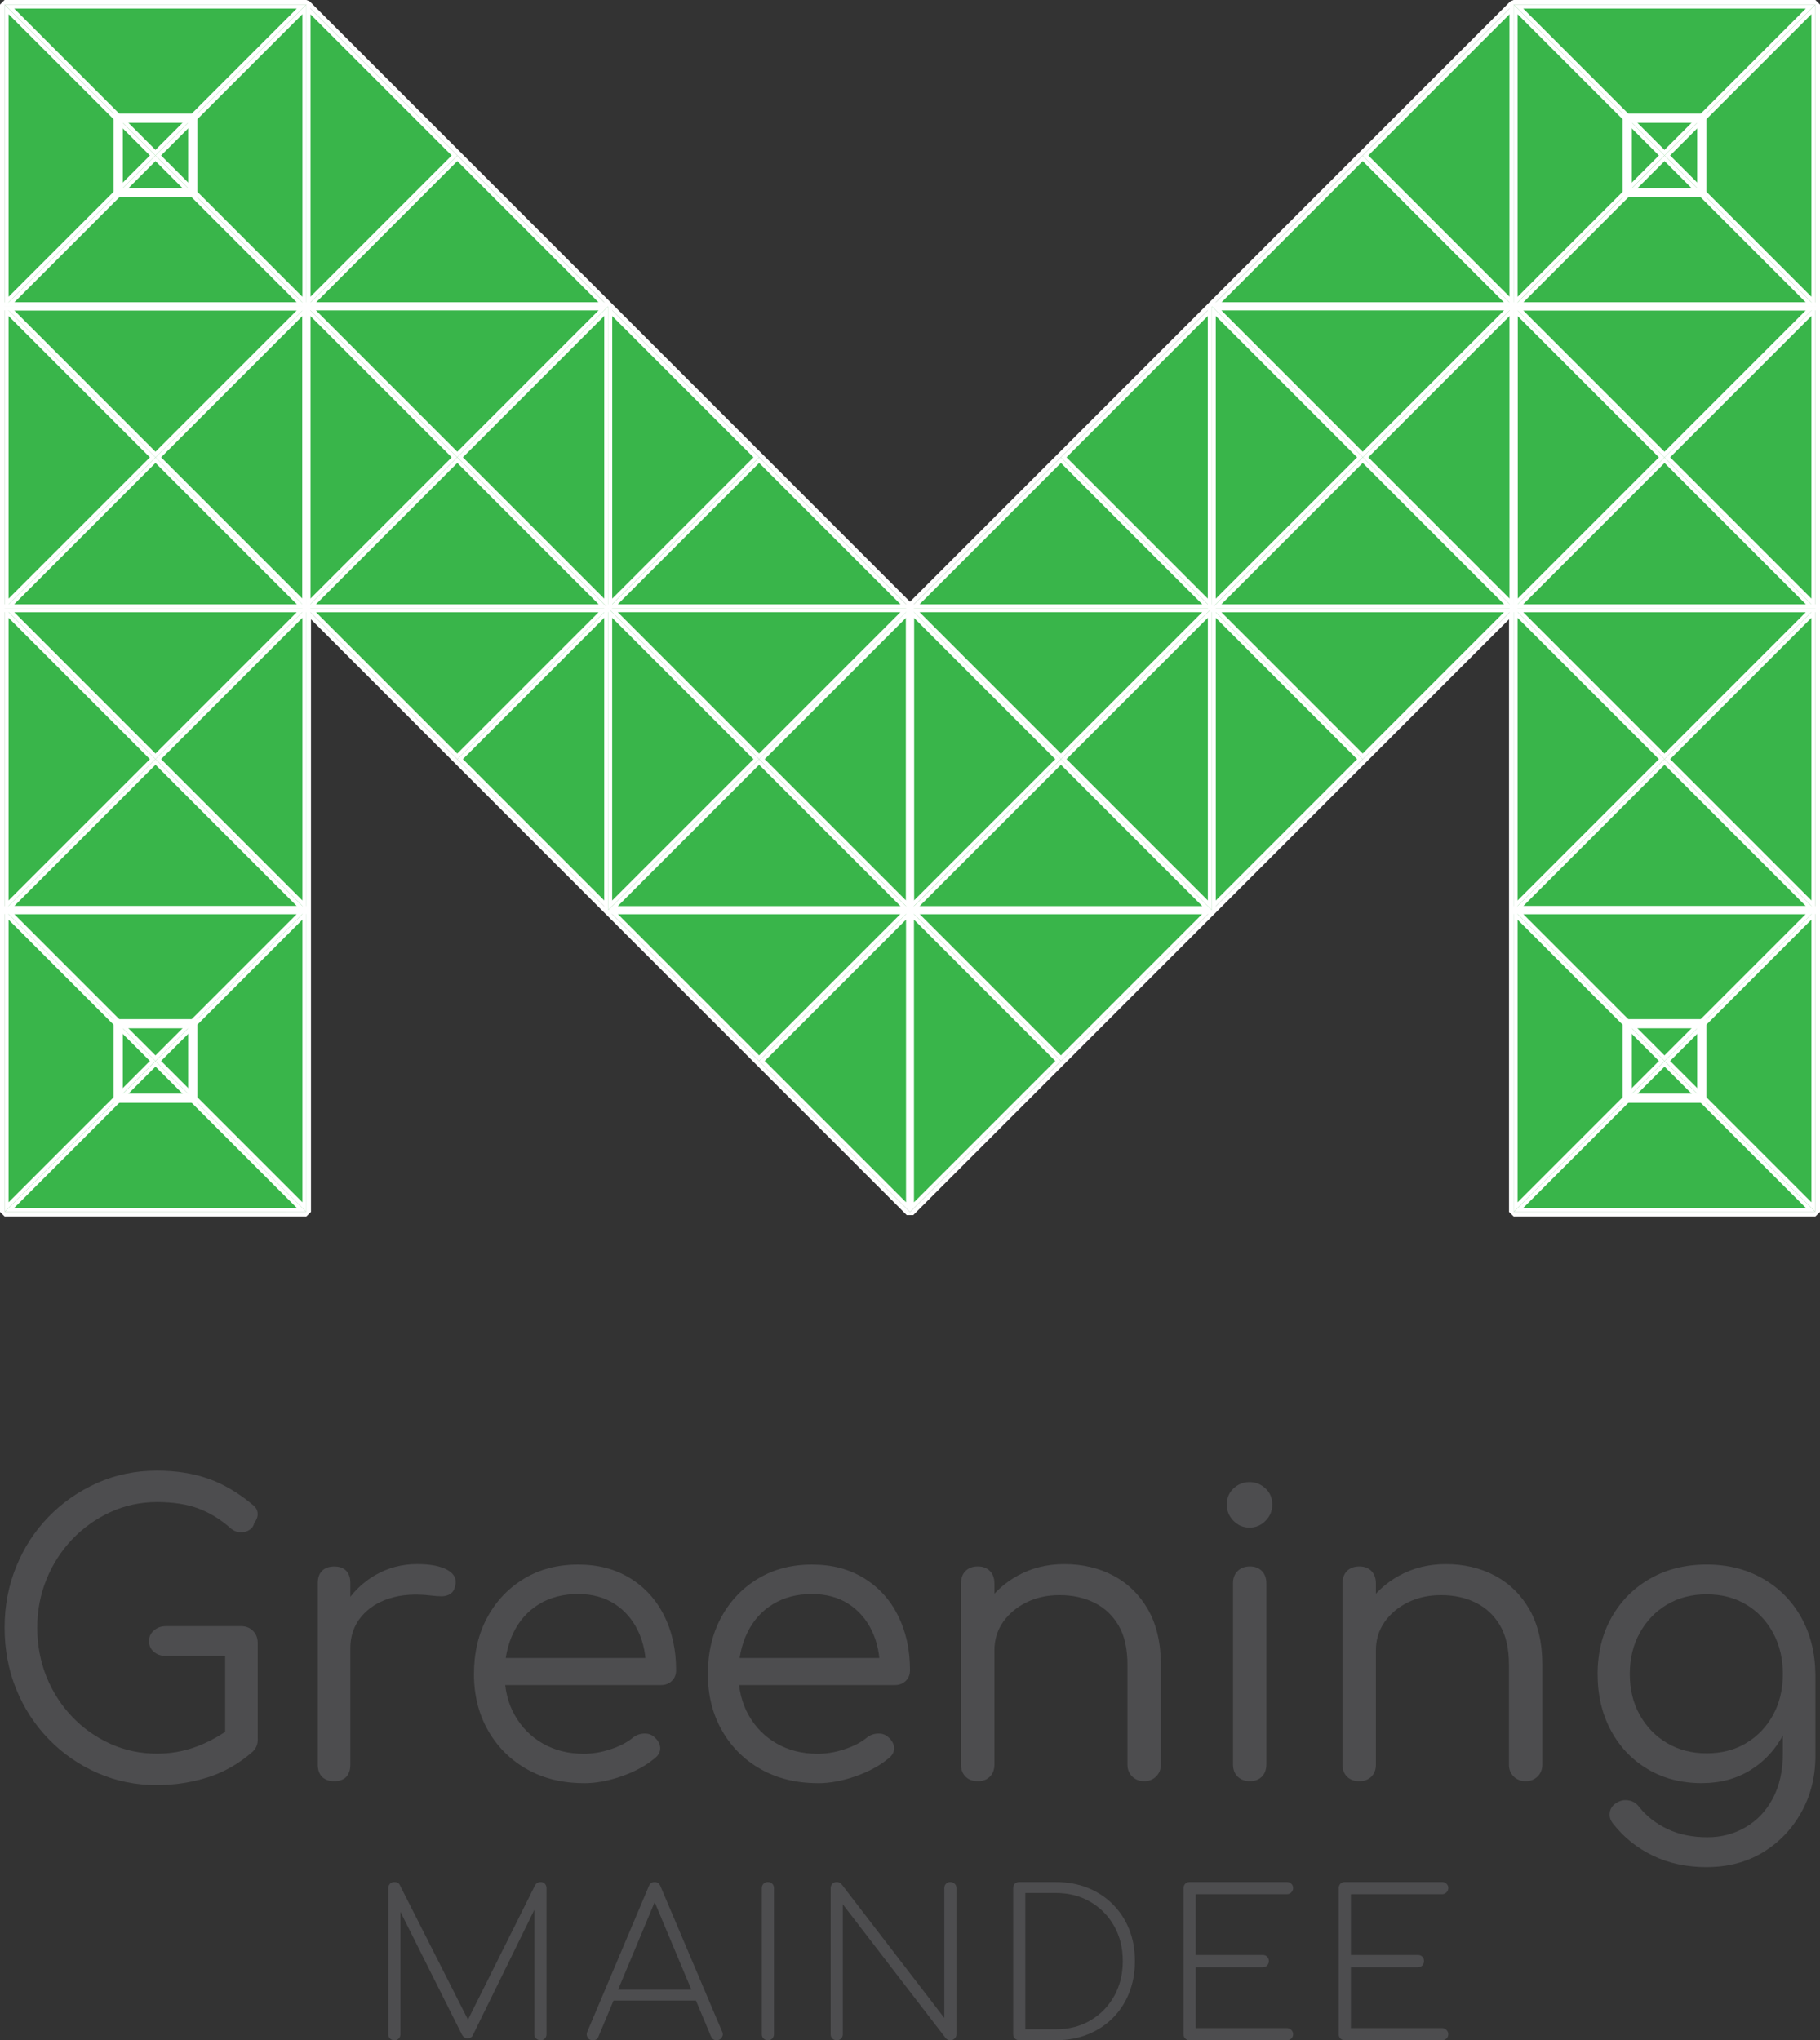 <?xml version="1.0" encoding="UTF-8"?>
<svg id="Layer_1" data-name="Layer 1" xmlns="http://www.w3.org/2000/svg" viewBox="0 0 595.74 667.79">
  <rect x="0" y="0" width="595.74" height="667.79" fill="#333333" stroke="none"/>
  <defs>
    <style>
      .cls-1 {
        fill: #4d4d4f;
      }

      .cls-1, .cls-2, .cls-3 {
        stroke-width: 0px;
      }

      .cls-2 {
        fill: #39b54a;
      }

      .cls-3 {
        fill: #fff;
      }
    </style>
  </defs>
  <g>
    <g>
      <path class="cls-1" d="M51.35,584.28c-6.94,0-13.43-1.33-19.46-3.98-6.04-2.65-11.35-6.34-15.93-11.05-4.58-4.71-8.14-10.17-10.66-16.38-2.53-6.21-3.79-12.91-3.79-20.11s1.26-13.77,3.79-19.98c2.53-6.21,6.06-11.65,10.6-16.32,4.54-4.67,9.83-8.35,15.87-11.05,6.04-2.7,12.57-4.05,19.59-4.05,6.25,0,11.86.88,16.83,2.63,4.97,1.76,9.81,4.6,14.52,8.54.77.6,1.26,1.26,1.48,1.99.21.73.21,1.44,0,2.12-.22.69-.54,1.28-.96,1.8-.17.94-.66,1.69-1.48,2.25-.81.56-1.8.84-2.95.84s-2.25-.43-3.28-1.28c-3.26-2.91-6.77-5.07-10.53-6.49-3.77-1.41-8.31-2.12-13.62-2.12s-10.47,1.09-15.22,3.28c-4.75,2.18-8.93,5.16-12.53,8.93-3.6,3.77-6.4,8.14-8.41,13.1-2.01,4.97-3.02,10.23-3.02,15.8s1.01,11.09,3.02,16.06c2.01,4.97,4.82,9.34,8.41,13.1,3.6,3.77,7.77,6.72,12.53,8.86,4.75,2.14,9.83,3.21,15.22,3.21,4.54,0,8.86-.77,12.97-2.31,4.11-1.54,8.05-3.73,11.82-6.55,1.2-.94,2.42-1.33,3.66-1.16,1.24.17,2.31.71,3.21,1.61.9.9,1.35,2.12,1.35,3.66,0,.77-.11,1.46-.32,2.06-.21.6-.62,1.24-1.22,1.93-4.45,3.94-9.36,6.77-14.71,8.48-5.35,1.71-10.94,2.57-16.77,2.57ZM84.36,569.25l-10.66-2.18v-25.05h-19.4c-1.54,0-2.85-.45-3.92-1.35-1.07-.9-1.61-2.08-1.61-3.53,0-1.37.53-2.53,1.61-3.47,1.07-.94,2.38-1.41,3.92-1.41h24.67c1.54,0,2.83.51,3.85,1.54s1.54,2.36,1.54,3.98v31.47Z"/>
      <path class="cls-1" d="M109.41,582.99c-1.71,0-3.04-.47-3.98-1.41-.94-.94-1.41-2.27-1.41-3.98v-59.48c0-1.71.47-3.04,1.41-3.98s2.27-1.41,3.98-1.41,3.02.47,3.92,1.41c.9.94,1.35,2.27,1.35,3.98v59.48c0,1.71-.45,3.04-1.35,3.98-.9.94-2.21,1.41-3.92,1.41ZM108.77,539.44c.17-5.22,1.52-9.91,4.05-14.07,2.53-4.15,5.87-7.43,10.02-9.83,4.15-2.4,8.71-3.6,13.68-3.6,4.37,0,7.69.64,9.96,1.93,2.27,1.29,3.1,3.04,2.51,5.27-.26,1.2-.79,2.05-1.61,2.57-.81.51-1.76.77-2.83.77s-2.29-.08-3.66-.26c-5.05-.6-9.53-.28-13.43.96-3.9,1.24-7,3.28-9.31,6.1-2.31,2.83-3.47,6.21-3.47,10.15h-5.91Z"/>
      <path class="cls-1" d="M191.12,583.64c-7.02,0-13.23-1.52-18.63-4.56-5.4-3.04-9.64-7.26-12.72-12.65-3.08-5.4-4.63-11.56-4.63-18.5s1.46-13.21,4.37-18.56c2.91-5.35,6.91-9.57,12.01-12.65,5.1-3.08,10.98-4.62,17.67-4.62s12.18,1.48,17.02,4.43c4.84,2.96,8.56,7.05,11.18,12.27,2.61,5.22,3.92,11.18,3.92,17.86,0,1.46-.47,2.63-1.41,3.53-.94.9-2.14,1.35-3.6,1.35h-53.7v-8.86h54.34l-5.52,3.85c.08-4.71-.77-8.95-2.57-12.72-1.8-3.77-4.37-6.72-7.71-8.86-3.34-2.14-7.32-3.21-11.95-3.21-4.88,0-9.14,1.11-12.78,3.34-3.64,2.23-6.42,5.33-8.35,9.31-1.93,3.98-2.89,8.5-2.89,13.55s1.11,9.55,3.34,13.49c2.23,3.94,5.29,7.02,9.19,9.25,3.9,2.23,8.37,3.34,13.42,3.34,2.91,0,5.89-.51,8.93-1.54,3.04-1.03,5.46-2.31,7.26-3.85,1.03-.77,2.2-1.18,3.53-1.22,1.33-.04,2.42.32,3.28,1.09,1.28,1.11,1.95,2.31,1.99,3.6.04,1.29-.54,2.4-1.73,3.34-2.83,2.4-6.42,4.37-10.79,5.91-4.37,1.54-8.52,2.31-12.46,2.31Z"/>
      <path class="cls-1" d="M267.68,583.64c-7.02,0-13.23-1.52-18.63-4.56-5.4-3.04-9.64-7.26-12.72-12.65-3.08-5.4-4.63-11.56-4.63-18.5s1.46-13.21,4.37-18.56c2.91-5.35,6.91-9.57,12.01-12.65,5.1-3.08,10.98-4.62,17.67-4.62s12.18,1.48,17.02,4.43c4.84,2.96,8.56,7.05,11.18,12.27,2.61,5.22,3.92,11.18,3.92,17.86,0,1.46-.47,2.63-1.41,3.53-.94.9-2.14,1.35-3.6,1.35h-53.7v-8.86h54.34l-5.52,3.85c.08-4.71-.77-8.95-2.57-12.72-1.8-3.77-4.37-6.72-7.71-8.86-3.34-2.14-7.32-3.21-11.95-3.21-4.88,0-9.14,1.11-12.78,3.34-3.64,2.23-6.42,5.33-8.35,9.31-1.93,3.98-2.89,8.5-2.89,13.55s1.11,9.55,3.34,13.49c2.23,3.94,5.29,7.02,9.19,9.25,3.9,2.23,8.37,3.34,13.42,3.34,2.91,0,5.89-.51,8.93-1.54,3.04-1.03,5.46-2.31,7.26-3.85,1.03-.77,2.2-1.18,3.53-1.22,1.33-.04,2.42.32,3.28,1.09,1.28,1.11,1.95,2.31,1.99,3.6.04,1.29-.54,2.4-1.73,3.34-2.83,2.4-6.42,4.37-10.79,5.91s-8.52,2.31-12.46,2.31Z"/>
      <path class="cls-1" d="M320.1,582.99c-1.71,0-3.06-.49-4.05-1.48-.99-.98-1.48-2.29-1.48-3.92v-59.35c0-1.71.49-3.06,1.48-4.05s2.33-1.48,4.05-1.48c1.63,0,2.93.49,3.92,1.48.98.99,1.48,2.34,1.48,4.05v59.35c0,1.63-.49,2.94-1.48,3.92-.98.98-2.29,1.48-3.92,1.48ZM374.57,582.99c-1.63,0-2.95-.51-3.98-1.54s-1.54-2.31-1.54-3.85v-32.76c0-5.22-.96-9.48-2.89-12.78-1.93-3.3-4.56-5.78-7.9-7.45-3.34-1.67-7.15-2.51-11.43-2.51-4.03,0-7.64.79-10.86,2.38-3.21,1.59-5.76,3.73-7.64,6.42-1.88,2.7-2.83,5.8-2.83,9.31h-7.45c.17-5.4,1.61-10.21,4.3-14.45s6.31-7.6,10.86-10.09c4.54-2.48,9.59-3.72,15.16-3.72,5.99,0,11.37,1.26,16.12,3.79,4.75,2.53,8.52,6.23,11.31,11.11,2.78,4.88,4.18,10.88,4.18,17.98v32.76c0,1.54-.51,2.83-1.54,3.85s-2.31,1.54-3.85,1.54Z"/>
      <path class="cls-1" d="M409,500c-2.06,0-3.81-.75-5.27-2.25-1.46-1.5-2.18-3.28-2.18-5.33s.75-3.9,2.25-5.27c1.5-1.37,3.23-2.06,5.2-2.06s3.7.69,5.2,2.06c1.5,1.37,2.25,3.13,2.25,5.27s-.73,3.84-2.18,5.33c-1.46,1.5-3.21,2.25-5.27,2.25ZM409.12,582.99c-1.63,0-2.95-.49-3.98-1.48-1.03-.98-1.54-2.33-1.54-4.05v-59.22c0-1.71.51-3.06,1.54-4.05,1.03-.98,2.35-1.48,3.98-1.48s2.93.49,3.92,1.48c.98.99,1.48,2.34,1.48,4.05v59.22c0,1.71-.49,3.06-1.48,4.05-.98.98-2.29,1.48-3.92,1.48Z"/>
      <path class="cls-1" d="M444.97,582.99c-1.71,0-3.06-.49-4.05-1.48-.99-.98-1.48-2.29-1.48-3.92v-59.35c0-1.71.49-3.06,1.48-4.05.98-.98,2.33-1.48,4.05-1.48,1.63,0,2.93.49,3.92,1.48.98.99,1.48,2.34,1.48,4.05v59.35c0,1.63-.49,2.94-1.48,3.92s-2.29,1.48-3.92,1.48ZM499.44,582.99c-1.63,0-2.95-.51-3.98-1.54s-1.54-2.31-1.54-3.85v-32.76c0-5.22-.96-9.48-2.89-12.78-1.93-3.3-4.56-5.78-7.9-7.45-3.34-1.67-7.15-2.51-11.43-2.51-4.03,0-7.64.79-10.86,2.38-3.21,1.59-5.76,3.73-7.64,6.42-1.88,2.7-2.83,5.8-2.83,9.31h-7.45c.17-5.4,1.61-10.21,4.3-14.45s6.31-7.6,10.86-10.09c4.54-2.48,9.59-3.72,15.16-3.72,5.99,0,11.37,1.26,16.12,3.79,4.75,2.53,8.52,6.23,11.31,11.11,2.78,4.88,4.18,10.88,4.18,17.98v32.76c0,1.54-.51,2.83-1.54,3.85s-2.31,1.54-3.85,1.54Z"/>
      <path class="cls-1" d="M557.12,583.64c-6.68,0-12.59-1.52-17.73-4.56-5.14-3.04-9.17-7.26-12.08-12.65-2.91-5.4-4.37-11.56-4.37-18.5s1.54-13.23,4.62-18.63c3.08-5.4,7.3-9.61,12.65-12.65,5.35-3.04,11.5-4.56,18.43-4.56s12.95,1.52,18.31,4.56c5.35,3.04,9.55,7.26,12.59,12.65,3.04,5.4,4.6,11.61,4.69,18.63l-6.42,2.18c0,6.51-1.31,12.29-3.92,17.34-2.61,5.05-6.23,9.02-10.86,11.88-4.62,2.87-9.94,4.3-15.93,4.3ZM558.66,611.13c-6.51,0-12.35-1.24-17.54-3.73-5.18-2.48-9.53-5.95-13.04-10.41-.94-1.11-1.33-2.33-1.16-3.66.17-1.33.86-2.38,2.06-3.15,1.28-.86,2.65-1.16,4.11-.9,1.46.26,2.61.98,3.47,2.18,2.4,3,5.48,5.4,9.25,7.19,3.77,1.8,8.14,2.7,13.1,2.7,4.54,0,8.69-1.09,12.46-3.28,3.77-2.18,6.74-5.33,8.93-9.44,2.18-4.11,3.28-8.99,3.28-14.64v-19.01l3.85-8.73,6.81,1.67v26.72c0,6.85-1.54,13.04-4.63,18.56-3.08,5.52-7.28,9.89-12.59,13.1-5.31,3.21-11.43,4.82-18.37,4.82ZM558.66,573.87c4.88,0,9.19-1.11,12.91-3.34,3.73-2.23,6.66-5.29,8.8-9.19,2.14-3.9,3.21-8.37,3.21-13.42s-1.07-9.55-3.21-13.49c-2.14-3.94-5.07-7.02-8.8-9.25-3.73-2.23-8.03-3.34-12.91-3.34s-9.21,1.11-12.97,3.34c-3.77,2.23-6.74,5.31-8.93,9.25-2.18,3.94-3.28,8.44-3.28,13.49s1.09,9.53,3.28,13.42c2.18,3.9,5.16,6.96,8.93,9.19,3.77,2.23,8.09,3.34,12.97,3.34Z"/>
    </g>
    <g>
      <path class="cls-1" d="M129.09,667.79c-.58,0-1.05-.19-1.43-.56-.38-.38-.56-.85-.56-1.43v-47.81c0-.57.19-1.05.56-1.43s.85-.56,1.43-.56c.88,0,1.48.33,1.79,1l23.47,46.35h-2.32l23.14-46.35c.4-.66.99-1,1.79-1,.57,0,1.04.19,1.39.56.35.38.53.85.53,1.43v47.81c0,.58-.18,1.05-.53,1.43-.35.38-.82.56-1.39.56s-1.06-.19-1.46-.56c-.4-.38-.6-.85-.6-1.43v-43.03l.99.33-21.15,43.1c-.31.62-.88.93-1.72.93-.8,0-1.42-.42-1.86-1.26l-21.42-42.77,1.33-.33v43.03c0,.58-.19,1.05-.56,1.43s-.85.56-1.43.56Z"/>
      <path class="cls-1" d="M194.06,667.79c-.84,0-1.43-.33-1.76-.99s-.34-1.28-.03-1.86l20.09-47.54c.35-.93.99-1.39,1.92-1.39s1.53.46,1.92,1.39l20.16,47.54c.35.62.33,1.25-.07,1.89-.4.64-.97.96-1.72.96-.44,0-.81-.1-1.09-.3-.29-.2-.54-.52-.76-.96l-19.49-46.48h2.12l-19.43,46.48c-.18.44-.42.76-.73.96-.31.2-.69.3-1.13.3ZM198.97,654.79l1.59-3.58h27.58l1.53,3.58h-30.7Z"/>
      <path class="cls-1" d="M251.35,667.79c-.58,0-1.05-.19-1.43-.56-.38-.38-.56-.85-.56-1.43v-47.81c0-.57.19-1.05.56-1.43s.85-.56,1.43-.56,1.05.19,1.43.56c.38.38.56.85.56,1.43v47.81c0,.58-.19,1.05-.56,1.43s-.85.56-1.43.56Z"/>
      <path class="cls-1" d="M273.89,667.79c-.58,0-1.05-.19-1.43-.56-.38-.38-.56-.85-.56-1.43v-47.81c0-.57.19-1.05.56-1.43s.85-.56,1.43-.56c.62,0,1.13.22,1.53.66l33.68,43.83v-42.5c0-.57.19-1.05.56-1.43s.85-.56,1.43-.56c.53,0,.99.19,1.39.56.4.38.6.85.6,1.43v47.81c0,.58-.2,1.05-.6,1.43-.4.38-.86.56-1.39.56-.31,0-.59-.06-.83-.17-.24-.11-.45-.25-.63-.43l-33.75-43.89v42.5c0,.58-.19,1.05-.56,1.43s-.85.56-1.43.56Z"/>
      <path class="cls-1" d="M333.64,667.79c-.58,0-1.05-.19-1.43-.56-.38-.38-.56-.85-.56-1.43v-47.81c0-.62.19-1.1.56-1.46.38-.35.85-.53,1.43-.53h11.93c3.8,0,7.28.63,10.44,1.89,3.16,1.26,5.9,3.05,8.22,5.37,2.32,2.32,4.11,5.05,5.37,8.19,1.26,3.14,1.89,6.61,1.89,10.41s-.63,7.28-1.89,10.44c-1.26,3.16-3.05,5.9-5.37,8.22-2.32,2.32-5.06,4.11-8.22,5.37-3.16,1.26-6.64,1.89-10.44,1.89h-11.93ZM335.62,664.21h9.95c4.29,0,8.08-.97,11.37-2.92,3.29-1.94,5.88-4.6,7.76-7.96,1.88-3.36,2.82-7.18,2.82-11.47s-.94-8.1-2.82-11.44c-1.88-3.34-4.47-5.98-7.76-7.92-3.29-1.94-7.08-2.92-11.37-2.92h-9.95v44.62Z"/>
      <path class="cls-1" d="M389.4,667.79c-.58,0-1.05-.19-1.43-.56-.38-.38-.56-.85-.56-1.43v-47.81c0-.57.19-1.05.56-1.43s.85-.56,1.43-.56h31.89c.53,0,.99.19,1.39.56.4.38.6.85.6,1.43,0,.53-.2.99-.6,1.39s-.86.6-1.39.6h-29.9v19.89h21.95c.57,0,1.05.19,1.43.56.38.38.56.85.56,1.43s-.19,1.06-.56,1.46c-.38.4-.85.6-1.43.6h-21.95v19.89h29.9c.53,0,.99.2,1.39.6s.6.86.6,1.39c0,.58-.2,1.05-.6,1.43-.4.38-.86.56-1.39.56h-31.89Z"/>
      <path class="cls-1" d="M440.19,667.79c-.58,0-1.05-.19-1.43-.56-.38-.38-.56-.85-.56-1.43v-47.81c0-.57.19-1.05.56-1.43s.85-.56,1.43-.56h31.89c.53,0,.99.19,1.39.56.4.38.6.85.6,1.43,0,.53-.2.99-.6,1.39s-.86.6-1.39.6h-29.9v19.89h21.95c.57,0,1.05.19,1.43.56.38.38.56.85.56,1.43s-.19,1.06-.56,1.46c-.38.4-.85.6-1.43.6h-21.95v19.89h29.9c.53,0,.99.2,1.39.6s.6.86.6,1.39c0,.58-.2,1.05-.6,1.43-.4.38-.86.56-1.39.56h-31.89Z"/>
    </g>
  </g>
  <g>
    <polygon class="cls-2" points="1.5 396.66 1.5 1.5 100.29 1.5 297.87 199.08 495.45 1.5 594.24 1.5 594.24 396.66 495.45 396.66 495.45 199.08 297.87 396.66 100.29 199.08 100.29 396.66 1.5 396.66"/>
    <g>
      <g>
        <path class="cls-3" d="M100.29,1.5v98.79H1.5V1.5h98.79M100.29.2H1.5L.2,1.5v98.79l1.3,1.3h98.79l1.3-1.3V1.5l-1.3-1.3h0Z"/>
        <g>
          <path class="cls-3" d="M2.8,4.64l46.26,46.26L2.8,97.15V4.64M1.5,1.5v98.79l49.4-49.4L1.5,1.5h0Z"/>
          <path class="cls-3" d="M97.15,2.8l-46.26,46.26L4.64,2.8h92.51M100.29,1.5H1.5l49.4,49.4L100.29,1.5h0Z"/>
          <path class="cls-3" d="M98.99,4.64v92.51l-46.26-46.26L98.99,4.64M100.29,1.5l-49.4,49.4,49.4,49.4V1.5h0Z"/>
          <path class="cls-3" d="M50.9,52.73l46.26,46.26H4.64l46.26-46.26M50.9,50.9L1.5,100.29h98.79l-49.4-49.4h0Z"/>
        </g>
      </g>
      <g>
        <path class="cls-3" d="M100.29,100.29v98.79H1.5v-98.79h98.79M100.29,98.99H1.5l-1.3,1.3v98.79l1.3,1.3h98.79l1.3-1.3v-98.79l-1.3-1.3h0Z"/>
        <g>
          <path class="cls-3" d="M2.8,103.43l46.26,46.26L2.8,195.94v-92.51M1.5,100.29v98.79l49.4-49.4L1.5,100.29h0Z"/>
          <path class="cls-3" d="M97.15,101.59l-46.26,46.26L4.64,101.59h92.51M100.29,100.29H1.5l49.4,49.4,49.4-49.4h0Z"/>
          <path class="cls-3" d="M98.99,103.43v92.51l-46.26-46.26,46.26-46.26M100.29,100.29l-49.4,49.4,49.4,49.4v-98.79h0Z"/>
          <path class="cls-3" d="M50.9,151.52l46.26,46.26H4.64l46.26-46.26M50.9,149.69L1.5,199.08h98.79l-49.4-49.4h0Z"/>
        </g>
      </g>
      <g>
        <path class="cls-3" d="M100.29,199.08v98.79H1.5v-98.79h98.79M100.29,197.78H1.5l-1.3,1.3v98.79l1.3,1.3h98.79l1.3-1.3v-98.79l-1.3-1.3h0Z"/>
        <g>
          <path class="cls-3" d="M2.8,202.22l46.26,46.26L2.8,294.73v-92.51M1.5,199.08v98.79l49.4-49.4L1.5,199.08h0Z"/>
          <path class="cls-3" d="M97.15,200.38l-46.26,46.26L4.64,200.38h92.51M100.29,199.08H1.5l49.4,49.4,49.4-49.4h0Z"/>
          <path class="cls-3" d="M98.99,202.22v92.51l-46.26-46.26,46.26-46.26M100.29,199.08l-49.4,49.4,49.4,49.4v-98.79h0Z"/>
          <path class="cls-3" d="M50.9,250.31l46.26,46.26H4.64l46.26-46.26M50.9,248.48L1.5,297.87h98.79l-49.4-49.4h0Z"/>
        </g>
      </g>
      <g>
        <path class="cls-3" d="M100.29,297.87v98.79H1.5v-98.79h98.79M100.29,296.57H1.5l-1.3,1.3v98.79l1.3,1.3h98.79l1.3-1.3v-98.79l-1.3-1.3h0Z"/>
        <g>
          <path class="cls-3" d="M2.8,301.01l46.26,46.26L2.8,393.52v-92.51M1.5,297.87v98.79l49.4-49.4L1.5,297.87h0Z"/>
          <path class="cls-3" d="M97.15,299.17l-46.26,46.26-46.26-46.26h92.51M100.29,297.87H1.5l49.4,49.4,49.4-49.4h0Z"/>
          <path class="cls-3" d="M98.99,301.01v92.51l-46.26-46.26,46.26-46.26M100.29,297.87l-49.4,49.4,49.4,49.4v-98.79h0Z"/>
          <path class="cls-3" d="M50.9,349.11l46.26,46.26H4.64l46.26-46.26M50.9,347.27L1.5,396.66h98.79l-49.4-49.4h0Z"/>
        </g>
      </g>
      <g>
        <path class="cls-3" d="M101.59,4.64l46.26,46.26-46.26,46.26V4.64M100.29,1.5v98.79l49.4-49.4L100.29,1.5h0Z"/>
        <path class="cls-3" d="M149.69,52.73l46.26,46.26h-92.51l46.26-46.26M149.69,50.9l-49.4,49.4h98.79l-49.4-49.4h0Z"/>
      </g>
      <g>
        <path class="cls-3" d="M199.08,100.29v98.79h-98.79v-98.79h98.79M199.08,98.99h-98.79l-1.3,1.3v98.79l1.3,1.3h98.79l1.3-1.3v-98.79l-1.3-1.3h0Z"/>
        <g>
          <path class="cls-3" d="M101.59,103.43l46.26,46.26-46.26,46.26v-92.51M100.29,100.29v98.79l49.4-49.4-49.4-49.4h0Z"/>
          <path class="cls-3" d="M195.94,101.59l-46.26,46.26-46.26-46.26h92.51M199.08,100.29h-98.79l49.4,49.4,49.4-49.4h0Z"/>
          <path class="cls-3" d="M197.78,103.43v92.51l-46.26-46.26,46.26-46.26M199.08,100.29l-49.4,49.4,49.4,49.4v-98.79h0Z"/>
          <path class="cls-3" d="M149.69,151.52l46.26,46.26h-92.51l46.26-46.26M149.69,149.69l-49.4,49.4h98.79l-49.4-49.4h0Z"/>
        </g>
      </g>
      <g>
        <path class="cls-3" d="M195.94,200.38l-46.26,46.26-46.26-46.26h92.51M199.08,199.08h-98.79l49.4,49.4,49.4-49.4h0Z"/>
        <path class="cls-3" d="M197.78,202.22v92.51l-46.26-46.26,46.26-46.26M199.08,199.08l-49.4,49.4,49.4,49.4v-98.79h0Z"/>
      </g>
      <g>
        <path class="cls-3" d="M200.38,103.43l46.26,46.26-46.26,46.26v-92.51M199.08,100.29v98.79l49.4-49.4-49.4-49.4h0Z"/>
        <path class="cls-3" d="M248.48,151.52l46.26,46.26h-92.51l46.26-46.26M248.48,149.69l-49.4,49.4h98.79l-49.4-49.4h0Z"/>
      </g>
      <g>
        <path class="cls-3" d="M297.87,199.08v98.79h-98.79v-98.79h98.79M297.87,197.78h-98.79l-1.3,1.3v98.79l1.3,1.3h98.79l1.3-1.3v-98.79l-1.3-1.3h0Z"/>
        <g>
          <path class="cls-3" d="M200.38,202.22l46.26,46.26-46.26,46.26v-92.51M199.08,199.08v98.79l49.4-49.4-49.4-49.4h0Z"/>
          <path class="cls-3" d="M294.73,200.38l-46.26,46.26-46.26-46.26h92.51M297.87,199.08h-98.79l49.4,49.4,49.4-49.4h0Z"/>
          <path class="cls-3" d="M296.57,202.22v92.51l-46.26-46.26,46.26-46.26M297.87,199.08l-49.4,49.4,49.4,49.4v-98.79h0Z"/>
          <path class="cls-3" d="M248.48,250.31l46.26,46.26h-92.51l46.26-46.26M248.48,248.48l-49.4,49.4h98.79l-49.4-49.4h0Z"/>
        </g>
      </g>
      <g>
        <path class="cls-3" d="M294.73,299.17l-46.26,46.26-46.26-46.26h92.51M297.87,297.87h-98.79l49.4,49.4,49.4-49.4h0Z"/>
        <path class="cls-3" d="M296.57,301.01v92.51l-46.26-46.26,46.26-46.26M297.87,297.87l-49.4,49.4,49.4,49.4v-98.79h0Z"/>
      </g>
      <g>
        <path class="cls-3" d="M395.36,103.43v92.51l-46.26-46.26,46.26-46.26M396.66,100.29l-49.4,49.4,49.4,49.4v-98.79h0Z"/>
        <path class="cls-3" d="M347.27,151.52l46.26,46.26h-92.51l46.26-46.26M347.27,149.69l-49.4,49.4h98.79l-49.4-49.4h0Z"/>
      </g>
      <g>
        <path class="cls-3" d="M396.66,199.08v98.79h-98.79v-98.79h98.79M396.66,197.78h-98.79l-1.3,1.3v98.79l1.3,1.3h98.79l1.3-1.3v-98.79l-1.3-1.3h0Z"/>
        <g>
          <path class="cls-3" d="M299.17,202.22l46.26,46.26-46.26,46.26v-92.51M297.87,199.08v98.79h0l49.4-49.4-49.4-49.4h0Z"/>
          <path class="cls-3" d="M393.52,200.38l-46.26,46.26-46.26-46.26h92.51M396.66,199.08h-98.79l49.4,49.4,49.4-49.4h0Z"/>
          <path class="cls-3" d="M395.36,202.22v92.51l-46.26-46.26,46.26-46.26M396.66,199.08l-49.4,49.4,49.4,49.4v-98.79h0Z"/>
          <path class="cls-3" d="M347.27,250.31l46.26,46.26h-92.51l46.26-46.26M347.27,248.48l-49.4,49.4h98.79l-49.4-49.4h0Z"/>
        </g>
      </g>
      <g>
        <path class="cls-3" d="M299.17,301.01l46.26,46.26-46.26,46.26v-92.51M297.87,297.87v98.79h0l49.4-49.4-49.4-49.4h0Z"/>
        <path class="cls-3" d="M393.52,299.17l-46.26,46.26-46.26-46.26h92.51M396.66,297.87h-98.79l49.4,49.4,49.4-49.4h0Z"/>
      </g>
      <g>
        <path class="cls-3" d="M494.15,4.64v92.51l-46.26-46.26,46.26-46.26M495.45,1.5l-49.4,49.4,49.4,49.4V1.5h0Z"/>
        <path class="cls-3" d="M446.06,52.73l46.26,46.26h-92.51l46.26-46.26M446.06,50.9l-49.4,49.4h98.79l-49.4-49.4h0Z"/>
      </g>
      <g>
        <path class="cls-3" d="M495.45,100.29v98.79h-98.79v-98.79h98.79M495.45,98.99h-98.79l-1.3,1.3v98.79l1.3,1.3h98.79l1.3-1.3v-98.79l-1.3-1.3h0Z"/>
        <g>
          <path class="cls-3" d="M397.96,103.43l46.26,46.26-46.26,46.26v-92.51M396.66,100.29v98.79l49.4-49.4-49.4-49.4h0Z"/>
          <path class="cls-3" d="M492.31,101.59l-46.26,46.26-46.26-46.26h92.51M495.45,100.29h-98.79l49.4,49.4,49.4-49.4h0Z"/>
          <path class="cls-3" d="M494.15,103.43v92.51l-46.26-46.26,46.26-46.26M495.45,100.29l-49.4,49.4,49.4,49.4v-98.79h0Z"/>
          <path class="cls-3" d="M446.06,151.52l46.26,46.26h-92.51l46.26-46.26M446.06,149.69l-49.4,49.4h98.79l-49.4-49.4h0Z"/>
        </g>
      </g>
      <g>
        <path class="cls-3" d="M397.96,202.22l46.26,46.26-46.26,46.26v-92.51M396.66,199.08v98.79l49.4-49.4-49.4-49.4h0Z"/>
        <path class="cls-3" d="M492.31,200.38l-46.26,46.26-46.26-46.26h92.51M495.45,199.08h-98.79l49.4,49.4,49.4-49.4h0Z"/>
      </g>
      <g>
        <path class="cls-3" d="M594.24,1.5v98.79h-98.79V1.5h98.79M594.24.2h-98.79l-1.3,1.3v98.79l1.3,1.3h98.79l1.3-1.3V1.5l-1.3-1.3h0Z"/>
        <g>
          <path class="cls-3" d="M496.75,4.64l46.26,46.26-46.26,46.26V4.64M495.45,1.5v98.79l49.4-49.4L495.45,1.5h0Z"/>
          <path class="cls-3" d="M591.1,2.8l-46.26,46.26L498.59,2.8h92.51M594.24,1.5h-98.79l49.4,49.4L594.24,1.5h0Z"/>
          <path class="cls-3" d="M592.94,4.64v92.51l-46.26-46.26,46.26-46.26M594.24,1.5l-49.4,49.4,49.4,49.4V1.5h0Z"/>
          <path class="cls-3" d="M544.85,52.73l46.26,46.26h-92.51l46.26-46.26M544.85,50.9l-49.4,49.4h98.79l-49.4-49.4h0Z"/>
        </g>
      </g>
      <g>
        <path class="cls-3" d="M594.24,100.29v98.79h-98.79v-98.79h98.79M594.24,98.99h-98.79l-1.3,1.3v98.79l1.3,1.3h98.79l1.3-1.3v-98.79l-1.3-1.3h0Z"/>
        <g>
          <path class="cls-3" d="M496.75,103.43l46.26,46.26-46.26,46.26v-92.51M495.45,100.29v98.79l49.4-49.4-49.4-49.4h0Z"/>
          <path class="cls-3" d="M591.1,101.59l-46.26,46.26-46.26-46.26h92.51M594.24,100.29h-98.79l49.4,49.4,49.4-49.4h0Z"/>
          <path class="cls-3" d="M592.94,103.43v92.51l-46.26-46.26,46.26-46.26M594.24,100.29l-49.4,49.4,49.4,49.4v-98.79h0Z"/>
          <path class="cls-3" d="M544.85,151.52l46.26,46.26h-92.51l46.26-46.26M544.85,149.69l-49.4,49.4h98.79l-49.4-49.4h0Z"/>
        </g>
      </g>
      <g>
        <path class="cls-3" d="M594.24,199.08v98.79h-98.79v-98.79h98.79M594.24,197.78h-98.79l-1.3,1.3v98.79l1.3,1.3h98.79l1.3-1.3v-98.79l-1.3-1.3h0Z"/>
        <g>
          <path class="cls-3" d="M496.75,202.22l46.26,46.26-46.26,46.26v-92.51M495.45,199.08v98.79l49.4-49.4-49.4-49.4h0Z"/>
          <path class="cls-3" d="M591.1,200.38l-46.26,46.26-46.26-46.26h92.51M594.24,199.08h-98.79l49.4,49.4,49.4-49.4h0Z"/>
          <path class="cls-3" d="M592.94,202.22v92.51l-46.26-46.26,46.26-46.26M594.24,199.08l-49.4,49.4,49.4,49.4v-98.79h0Z"/>
          <path class="cls-3" d="M544.85,250.31l46.26,46.26h-92.51l46.26-46.26M544.85,248.48l-49.4,49.4h98.79l-49.4-49.4h0Z"/>
        </g>
      </g>
      <g>
        <path class="cls-3" d="M594.24,297.87v98.79h-98.79v-98.79h98.79M594.24,296.57h-98.79l-1.3,1.3v98.79l1.3,1.3h98.79l1.3-1.3v-98.79l-1.3-1.3h0Z"/>
        <g>
          <path class="cls-3" d="M496.75,301.01l46.26,46.26-46.26,46.26v-92.51M495.45,297.87v98.79l49.4-49.4-49.4-49.4h0Z"/>
          <path class="cls-3" d="M591.1,299.17l-46.26,46.26-46.26-46.26h92.51M594.24,297.87h-98.79l49.4,49.4,49.4-49.4h0Z"/>
          <path class="cls-3" d="M592.94,301.01v92.51l-46.26-46.26,46.26-46.26M594.24,297.87l-49.4,49.4,49.4,49.4v-98.79h0Z"/>
          <path class="cls-3" d="M544.85,349.11l46.26,46.26h-92.51l46.26-46.26M544.85,347.27l-49.4,49.4h98.79l-49.4-49.4h0Z"/>
        </g>
      </g>
    </g>
    <path class="cls-3" d="M594.24,1.5v395.16h-98.79v-197.58l-197.58,197.58L100.29,199.08v197.58H1.5V1.5h98.79l197.58,197.58L495.45,1.5h98.79M594.24,0h-98.79l-1.06.44-196.52,196.52L101.35.44l-1.06-.44H1.5L0,1.5v395.16l1.5,1.5h98.79l1.5-1.5v-193.96l195.02,195.02h2.12l195.02-195.02v193.96l1.5,1.5h98.79l1.5-1.5V1.5l-1.5-1.5h0Z"/>
    <path class="cls-3" d="M61.59,40.2v21.39h-21.39v-21.39h21.39M64.59,37.2h-27.39v27.39h27.39v-27.39h0Z"/>
    <path class="cls-3" d="M61.59,336.57v21.39h-21.39v-21.39h21.39M64.59,333.57h-27.39v27.39h27.39v-27.39h0Z"/>
    <path class="cls-3" d="M555.54,40.2v21.39h-21.39v-21.39h21.39M558.54,37.2h-27.39v27.39h27.39v-27.39h0Z"/>
    <path class="cls-3" d="M555.54,336.57v21.39h-21.39v-21.39h21.39M558.54,333.57h-27.39v27.39h27.39v-27.39h0Z"/>
  </g>
</svg>